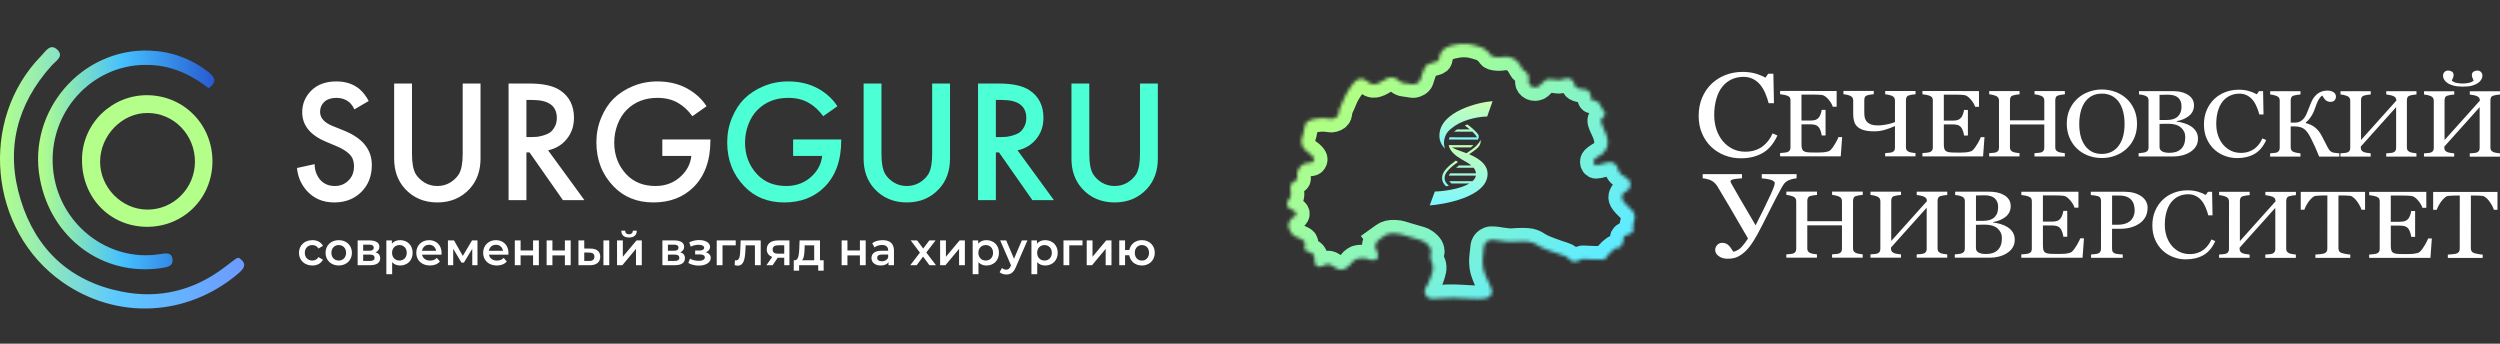 <?xml version="1.0" encoding="UTF-8"?> <svg xmlns="http://www.w3.org/2000/svg" width="742" height="102" viewBox="0 0 742 102" fill="none"><rect x="0" y="0" width="742" height="102" fill="#333333" stroke="none"/> <path d="M70.971 76.569C73.653 78.386 72.268 79.9 70.495 81.37C55.356 94.043 34.595 94.995 18.505 83.706C-3.294 68.438 -6.409 35.609 12.233 16.577C13.531 15.28 14.915 12.685 17.078 14.804C19.024 16.75 16.559 18.091 15.391 19.389C4.924 30.981 1.55 44.432 6.135 59.311C10.676 74.104 20.841 83.533 36.152 86.561C47.268 88.766 57.562 86.258 66.689 79.294C67.857 78.429 68.981 77.521 70.149 76.699C70.322 76.569 70.582 76.612 70.971 76.526V76.569Z" fill="url(#paint0_linear_233_2)"></path> <path d="M63.053 48.109C62.923 59.009 54.272 67.486 43.373 67.313C32.43 67.14 24.168 58.447 24.341 47.157C24.471 36.56 33.338 28.04 43.978 28.256C54.791 28.472 63.182 37.209 63.053 48.109ZM57.862 47.979C57.862 40.021 51.634 33.576 43.848 33.533C36.279 33.446 29.748 40.151 29.705 47.979C29.705 55.635 36.063 62.123 43.632 62.209C51.461 62.296 57.862 55.895 57.862 47.979Z" fill="#B4FF89"></path> <path d="M61.884 26.136C56.218 21.767 50.249 19.216 43.242 19.259C27.066 19.259 14.263 33.489 15.733 50.012C17.161 66.231 31.91 77.996 47.611 75.401C49.298 75.142 50.985 74.839 51.201 77.001C51.417 79.121 49.471 79.294 47.957 79.553C30.569 82.149 15.128 70.773 11.841 53.039C8.121 32.97 24.168 14.242 44.497 15.02C50.898 15.28 56.694 17.399 61.798 21.335C63.528 22.676 64.739 24.19 61.884 26.179V26.136Z" fill="url(#paint1_linear_233_2)"></path> <path d="M109.424 29.98L105.168 32.471C104.822 31.641 104.303 30.914 103.611 30.291C102.572 29.461 101.327 29.046 99.874 29.046C98.316 29.046 97.105 29.444 96.24 30.239C95.41 31.035 94.995 32.021 94.995 33.198C94.995 34.997 96.24 36.399 98.732 37.402L102.209 38.803C107.642 41.018 110.358 44.409 110.358 48.977C110.358 52.264 109.303 54.946 107.192 57.022C105.116 59.063 102.451 60.084 99.199 60.084C95.842 60.084 93.126 58.925 91.05 56.606C89.354 54.703 88.385 52.454 88.143 49.859L93.385 48.717C93.385 50.378 93.87 51.849 94.839 53.129C95.946 54.513 97.451 55.205 99.354 55.205C100.981 55.205 102.33 54.669 103.403 53.596C104.51 52.523 105.064 51.122 105.064 49.392C105.064 47.8 104.597 46.572 103.662 45.707C102.763 44.842 101.569 44.098 100.081 43.475L96.759 42.073C92.053 40.101 89.7 37.177 89.7 33.302C89.7 30.81 90.6 28.665 92.399 26.866C94.233 25.066 96.707 24.167 99.822 24.167C102.624 24.167 104.943 24.945 106.777 26.502C107.849 27.471 108.732 28.63 109.424 29.98ZM116.982 24.79H122.276V45.655C122.276 48.354 122.64 50.343 123.366 51.624C123.955 52.593 124.82 53.44 125.961 54.167C127.103 54.859 128.384 55.205 129.802 55.205C131.221 55.205 132.501 54.859 133.643 54.167C134.785 53.44 135.65 52.593 136.238 51.624C136.965 50.343 137.328 48.354 137.328 45.655V24.79H142.622V47.056C142.622 50.689 141.55 53.682 139.404 56.035C136.913 58.734 133.712 60.084 129.802 60.084C125.892 60.084 122.692 58.734 120.2 56.035C118.055 53.682 116.982 50.689 116.982 47.056V24.79ZM150.942 24.79H157.119C161.202 24.79 164.247 25.464 166.254 26.814C168.988 28.648 170.354 31.364 170.354 34.963C170.354 37.419 169.645 39.513 168.226 41.243C166.842 42.973 164.991 44.098 162.673 44.617L173.469 59.409H167.084L157.171 45.239H156.237V59.409H150.942V24.79ZM156.237 29.669V40.672H157.898C158.347 40.672 158.797 40.655 159.247 40.62C159.697 40.586 160.302 40.464 161.064 40.257C161.86 40.049 162.534 39.772 163.088 39.426C163.676 39.046 164.178 38.475 164.593 37.714C165.043 36.952 165.268 36.053 165.268 35.014C165.268 31.451 162.863 29.669 158.053 29.669H156.237ZM196.575 46.278V41.399H210.848V41.658C210.848 47.679 209.136 52.35 205.71 55.672C202.665 58.613 198.738 60.084 193.928 60.084C189.118 60.084 185.191 58.51 182.146 55.361C178.72 51.831 177.007 47.471 177.007 42.281C177.007 39.686 177.474 37.264 178.409 35.014C179.343 32.731 180.554 30.845 182.042 29.357C183.599 27.8 185.502 26.554 187.751 25.62C190.035 24.651 192.475 24.167 195.07 24.167C198.495 24.167 201.506 24.893 204.101 26.347C206.489 27.696 208.357 29.426 209.707 31.537L205.502 34.495C204.257 32.765 202.838 31.451 201.246 30.551C199.551 29.547 197.509 29.046 195.122 29.046C191.419 29.046 188.374 30.239 185.987 32.627C184.845 33.769 183.945 35.205 183.288 36.935C182.63 38.665 182.302 40.464 182.302 42.333C182.302 46.035 183.495 49.167 185.883 51.727C188.063 54.046 190.952 55.205 194.551 55.205C197.63 55.205 200.208 54.184 202.284 52.143C203.98 50.482 204.949 48.527 205.191 46.278H196.575Z" fill="white"></path> <path d="M235.401 46.278V41.399H249.675V41.658C249.675 47.679 247.962 52.35 244.536 55.672C241.491 58.613 237.564 60.084 232.754 60.084C227.944 60.084 224.017 58.51 220.972 55.361C217.546 51.831 215.834 47.471 215.834 42.281C215.834 39.686 216.301 37.264 217.235 35.014C218.169 32.731 219.38 30.845 220.868 29.357C222.425 27.8 224.328 26.554 226.578 25.62C228.861 24.651 231.301 24.167 233.896 24.167C237.322 24.167 240.332 24.893 242.927 26.347C245.315 27.696 247.183 29.426 248.533 31.537L244.329 34.495C243.083 32.765 241.664 31.451 240.073 30.551C238.377 29.547 236.336 29.046 233.948 29.046C230.245 29.046 227.2 30.239 224.813 32.627C223.671 33.769 222.771 35.205 222.114 36.935C221.456 38.665 221.128 40.464 221.128 42.333C221.128 46.035 222.322 49.167 224.709 51.727C226.889 54.046 229.778 55.205 233.377 55.205C236.457 55.205 239.034 54.184 241.111 52.143C242.806 50.482 243.775 48.527 244.017 46.278H235.401ZM256.321 24.79H261.615V45.655C261.615 48.354 261.978 50.343 262.705 51.624C263.293 52.593 264.158 53.44 265.3 54.167C266.442 54.859 267.722 55.205 269.141 55.205C270.56 55.205 271.84 54.859 272.982 54.167C274.124 53.44 274.989 52.593 275.577 51.624C276.304 50.343 276.667 48.354 276.667 45.655V24.79H281.961V47.056C281.961 50.689 280.888 53.682 278.743 56.035C276.252 58.734 273.051 60.084 269.141 60.084C265.231 60.084 262.03 58.734 259.539 56.035C257.393 53.682 256.321 50.689 256.321 47.056V24.79ZM290.281 24.79H296.458C300.541 24.79 303.586 25.464 305.593 26.814C308.326 28.648 309.693 31.364 309.693 34.963C309.693 37.419 308.984 39.513 307.565 41.243C306.181 42.973 304.33 44.098 302.011 44.617L312.807 59.409H306.423L296.51 45.239H295.575V59.409H290.281V24.79ZM295.575 29.669V40.672H297.236C297.686 40.672 298.136 40.655 298.586 40.62C299.035 40.586 299.641 40.464 300.402 40.257C301.198 40.049 301.873 39.772 302.427 39.426C303.015 39.046 303.516 38.475 303.932 37.714C304.382 36.952 304.606 36.053 304.606 35.014C304.606 31.451 302.202 29.669 297.392 29.669H295.575ZM318.007 24.79H323.301V45.655C323.301 48.354 323.664 50.343 324.391 51.624C324.979 52.593 325.844 53.44 326.986 54.167C328.128 54.859 329.408 55.205 330.827 55.205C332.246 55.205 333.526 54.859 334.668 54.167C335.81 53.44 336.675 52.593 337.263 51.624C337.99 50.343 338.353 48.354 338.353 45.655V24.79H343.647V47.056C343.647 50.689 342.575 53.682 340.429 56.035C337.938 58.734 334.737 60.084 330.827 60.084C326.917 60.084 323.716 58.734 321.225 56.035C319.08 53.682 318.007 50.689 318.007 47.056V24.79Z" fill="#4DFFD4"></path> <path d="M92.71 78.802C90.385 78.802 88.734 77.233 88.734 75.032C88.734 72.83 90.385 71.275 92.71 71.275C94.142 71.275 95.284 71.867 95.848 72.981L94.527 73.752C94.087 73.05 93.426 72.734 92.697 72.734C91.431 72.734 90.468 73.614 90.468 75.032C90.468 76.463 91.431 77.329 92.697 77.329C93.426 77.329 94.087 77.013 94.527 76.311L95.848 77.082C95.284 78.183 94.142 78.802 92.71 78.802ZM100.53 78.802C98.273 78.802 96.622 77.233 96.622 75.032C96.622 72.83 98.273 71.275 100.53 71.275C102.814 71.275 104.451 72.83 104.451 75.032C104.451 77.233 102.814 78.802 100.53 78.802ZM100.53 77.329C101.782 77.329 102.718 76.435 102.718 75.032C102.718 73.628 101.782 72.734 100.53 72.734C99.291 72.734 98.356 73.628 98.356 75.032C98.356 76.435 99.291 77.329 100.53 77.329ZM111.476 74.88C112.384 75.155 112.838 75.747 112.838 76.641C112.838 77.935 111.875 78.706 109.893 78.706H106.15V71.358H109.742C111.531 71.358 112.604 72.046 112.604 73.257C112.604 74.013 112.177 74.578 111.476 74.88ZM107.788 72.61V74.426H109.591C110.471 74.426 110.925 74.11 110.925 73.504C110.925 72.899 110.471 72.61 109.591 72.61H107.788ZM109.756 77.453C110.678 77.453 111.173 77.164 111.173 76.531C111.173 75.885 110.746 75.568 109.811 75.568H107.788V77.453H109.756ZM118.743 71.275C120.89 71.275 122.472 72.761 122.472 75.032C122.472 77.316 120.89 78.802 118.743 78.802C117.807 78.802 116.982 78.485 116.39 77.811V81.375H114.67V71.358H116.307V72.321C116.885 71.619 117.738 71.275 118.743 71.275ZM118.55 77.329C119.789 77.329 120.724 76.435 120.724 75.032C120.724 73.628 119.789 72.734 118.55 72.734C117.312 72.734 116.362 73.628 116.362 75.032C116.362 76.435 117.312 77.329 118.55 77.329ZM131.064 75.073C131.064 75.21 131.05 75.417 131.036 75.582H125.271C125.477 76.655 126.372 77.343 127.651 77.343C128.477 77.343 129.124 77.082 129.647 76.545L130.569 77.605C129.908 78.389 128.876 78.802 127.61 78.802C125.147 78.802 123.551 77.219 123.551 75.032C123.551 72.844 125.161 71.275 127.349 71.275C129.495 71.275 131.064 72.775 131.064 75.073ZM127.349 72.651C126.234 72.651 125.422 73.367 125.257 74.44H129.426C129.289 73.38 128.477 72.651 127.349 72.651ZM141.724 78.706H140.169V73.835L137.692 77.935H136.949L134.514 73.821V78.706H132.945V71.358H134.748L137.362 75.954L140.101 71.358H141.71L141.724 78.706ZM150.911 75.073C150.911 75.21 150.898 75.417 150.884 75.582H145.118C145.325 76.655 146.219 77.343 147.499 77.343C148.324 77.343 148.971 77.082 149.494 76.545L150.416 77.605C149.756 78.389 148.724 78.802 147.458 78.802C144.995 78.802 143.398 77.219 143.398 75.032C143.398 72.844 145.008 71.275 147.196 71.275C149.343 71.275 150.911 72.775 150.911 75.073ZM147.196 72.651C146.082 72.651 145.27 73.367 145.105 74.44H149.274C149.136 73.38 148.324 72.651 147.196 72.651ZM152.793 78.706V71.358H154.513V74.344H158.214V71.358H159.934V78.706H158.214V75.802H154.513V78.706H152.793ZM162.239 78.706V71.358H163.959V74.344H167.661V71.358H169.381V78.706H167.661V75.802H163.959V78.706H162.239ZM175.264 73.779C177.149 73.779 178.153 74.674 178.153 76.201C178.153 77.811 177.025 78.733 175.016 78.719L171.686 78.706V71.358H173.406V73.766L175.264 73.779ZM179.103 78.706V71.358H180.823V78.706H179.103ZM174.865 77.453C175.869 77.467 176.42 77.027 176.42 76.174C176.42 75.334 175.883 74.977 174.865 74.963L173.406 74.949V77.44L174.865 77.453ZM186.699 70.491C185.227 70.491 184.415 69.803 184.401 68.468H185.543C185.557 69.129 185.97 69.541 186.685 69.541C187.387 69.541 187.827 69.129 187.841 68.468H189.011C188.983 69.803 188.171 70.491 186.699 70.491ZM183.135 78.706V71.358H184.855V76.201L188.914 71.358H190.483V78.706H188.763V73.862L184.717 78.706H183.135ZM201.925 74.88C202.833 75.155 203.287 75.747 203.287 76.641C203.287 77.935 202.324 78.706 200.342 78.706H196.6V71.358H200.191C201.98 71.358 203.053 72.046 203.053 73.257C203.053 74.013 202.627 74.578 201.925 74.88ZM198.237 72.61V74.426H200.04C200.92 74.426 201.374 74.11 201.374 73.504C201.374 72.899 200.92 72.61 200.04 72.61H198.237ZM200.205 77.453C201.127 77.453 201.622 77.164 201.622 76.531C201.622 75.885 201.195 75.568 200.26 75.568H198.237V77.453H200.205ZM209.509 74.88C210.417 75.142 210.953 75.733 210.953 76.545C210.953 77.907 209.481 78.829 207.431 78.829C206.302 78.829 205.174 78.554 204.293 78.059L204.789 76.779C205.504 77.178 206.44 77.412 207.348 77.412C208.49 77.412 209.192 77.041 209.192 76.408C209.192 75.83 208.669 75.513 207.747 75.513H206.316V74.357H207.61C208.477 74.357 208.986 74.055 208.986 73.518C208.986 72.981 208.366 72.651 207.334 72.651C206.591 72.651 205.821 72.83 205.009 73.188L204.569 71.922C205.573 71.454 206.523 71.248 207.486 71.248C209.371 71.248 210.747 72.059 210.747 73.27C210.747 73.986 210.265 74.578 209.509 74.88ZM218.366 71.358V72.816H214.445V78.706H212.725V71.358H218.366ZM219.837 71.358H225.781V78.706H224.061V72.816H221.309L221.24 74.275C221.116 76.889 220.731 78.843 218.997 78.843C218.722 78.843 218.406 78.788 218.048 78.692L218.13 77.247C218.254 77.275 218.364 77.288 218.461 77.288C219.589 77.288 219.63 75.72 219.713 74.192L219.837 71.358ZM230.932 71.358H234.303V78.706H232.762V76.49H230.822L229.322 78.706H227.478L229.212 76.256C228.166 75.898 227.575 75.128 227.575 74C227.575 72.28 228.882 71.358 230.932 71.358ZM230.987 72.802C229.928 72.802 229.322 73.174 229.322 74.055C229.322 74.908 229.873 75.293 230.932 75.293H232.762V72.802H230.987ZM243.373 77.247H244.46V80.343H242.85V78.706H237.181V80.343H235.585V77.247H235.929C236.961 77.206 237.14 75.596 237.222 73.876L237.319 71.358H243.373V77.247ZM238.791 74C238.736 75.376 238.626 76.683 238.034 77.247H241.653V72.816H238.832L238.791 74ZM249.799 78.706V71.358H251.519V74.344H255.221V71.358H256.941V78.706H255.221V75.802H251.519V78.706H249.799ZM261.984 71.275C264.103 71.275 265.328 72.28 265.328 74.399V78.706H263.704V77.811C263.292 78.444 262.493 78.802 261.393 78.802C259.714 78.802 258.654 77.88 258.654 76.6C258.654 75.376 259.48 74.412 261.709 74.412H263.608V74.302C263.608 73.298 263.003 72.706 261.778 72.706C260.952 72.706 260.099 72.981 259.549 73.435L258.875 72.183C259.659 71.578 260.801 71.275 261.984 71.275ZM261.75 77.55C262.59 77.55 263.319 77.164 263.608 76.408V75.555H261.833C260.663 75.555 260.347 75.995 260.347 76.531C260.347 77.151 260.87 77.55 261.75 77.55ZM277.795 78.706H275.855L273.97 76.16L272.071 78.706H270.172L273.034 74.977L270.296 71.358H272.209L274.011 73.766L275.814 71.358H277.672L274.92 74.949L277.795 78.706ZM279.026 78.706V71.358H280.746V76.201L284.806 71.358H286.374V78.706H284.654V73.862L280.609 78.706H279.026ZM292.761 71.275C294.908 71.275 296.49 72.761 296.49 75.032C296.49 77.316 294.908 78.802 292.761 78.802C291.825 78.802 291 78.485 290.408 77.811V81.375H288.688V71.358H290.325V72.321C290.903 71.619 291.757 71.275 292.761 71.275ZM292.568 77.329C293.807 77.329 294.743 76.435 294.743 75.032C294.743 73.628 293.807 72.734 292.568 72.734C291.33 72.734 290.381 73.628 290.381 75.032C290.381 76.435 291.33 77.329 292.568 77.329ZM303.284 71.358H304.935L301.495 79.297C300.821 80.962 299.885 81.471 298.661 81.471C297.932 81.471 297.161 81.224 296.693 80.797L297.381 79.531C297.711 79.848 298.179 80.04 298.647 80.04C299.253 80.04 299.61 79.751 299.941 79.022L300.064 78.733L296.858 71.358H298.647L300.959 76.793L303.284 71.358ZM310.203 71.275C312.35 71.275 313.932 72.761 313.932 75.032C313.932 77.316 312.35 78.802 310.203 78.802C309.267 78.802 308.442 78.485 307.85 77.811V81.375H306.13V71.358H307.768V72.321C308.346 71.619 309.199 71.275 310.203 71.275ZM310.011 77.329C311.249 77.329 312.185 76.435 312.185 75.032C312.185 73.628 311.249 72.734 310.011 72.734C308.772 72.734 307.823 73.628 307.823 75.032C307.823 76.435 308.772 77.329 310.011 77.329ZM321.286 71.358V72.816H317.364V78.706H315.644V71.358H321.286ZM322.538 78.706V71.358H324.258V76.201L328.317 71.358H329.885V78.706H328.165V73.862L324.12 78.706H322.538ZM338.914 71.275C341.13 71.275 342.74 72.816 342.74 75.032C342.74 77.233 341.13 78.802 338.914 78.802C336.96 78.802 335.474 77.577 335.158 75.761H333.919V78.706H332.199V71.358H333.919V74.206H335.185C335.529 72.445 337.002 71.275 338.914 71.275ZM338.914 77.343C340.111 77.343 341.033 76.449 341.033 75.032C341.033 73.614 340.111 72.734 338.914 72.734C337.717 72.734 336.809 73.614 336.809 75.032C336.809 76.449 337.717 77.343 338.914 77.343Z" fill="white"></path> <mask id="path-6-inside-1_233_2" fill="white"> <path d="M409.649 70.895C409.012 71.351 408.787 71.538 408.588 71.85C408.256 72.377 408.219 72.909 408.203 73.106C408.187 73.331 408.176 73.518 408.251 73.758C408.358 74.089 408.508 74.127 408.685 74.539C408.781 74.76 408.814 74.933 408.878 75.23C408.953 75.604 408.99 75.786 408.974 76.011C408.958 76.232 408.921 76.692 408.54 76.966C408.331 77.119 408.106 77.143 407.817 77.181C407.452 77.229 407.115 77.205 406.756 77.138C405.829 76.966 405.791 76.697 405.073 76.616C405.025 76.611 404.671 76.625 403.969 76.659C403.284 76.688 403.075 76.707 402.812 76.788C402.742 76.807 402.442 76.903 402.04 77.177C401.381 77.627 401.344 77.939 400.551 78.735C400.245 79.042 400.036 79.248 399.683 79.473C399.377 79.67 398.997 79.91 398.429 79.991C397.737 80.092 397.186 79.895 396.987 79.819C396.682 79.704 396.414 79.526 395.878 79.166C395.326 78.797 395.305 78.721 395.01 78.601C394.844 78.534 394.399 78.356 393.858 78.428C393.783 78.438 393.665 78.457 392.893 78.773C392.127 79.09 392.068 79.142 391.832 79.162C391.714 79.171 391.227 79.219 390.82 78.946C390.541 78.754 390.439 78.505 390.337 78.251C390.134 77.728 390.246 77.531 390.144 76.736C390.064 76.126 390.021 75.81 389.759 75.479C389.485 75.129 389.116 74.952 389.035 74.913C388.521 74.674 388.317 74.841 387.883 74.611C387.824 74.578 387.331 74.309 387.208 73.83C387.133 73.547 387.245 73.408 387.304 73.048C387.326 72.924 387.438 72.166 387.111 71.619C386.924 71.303 386.388 71.058 385.332 70.579C384.341 70.128 384.352 70.21 384.084 70.013C383.468 69.577 383.173 69.021 382.83 68.368C382.567 67.87 382.439 67.621 382.396 67.242C382.326 66.604 382.551 66.105 382.685 65.813C382.878 65.391 383.087 64.926 383.602 64.6C383.934 64.389 384.164 64.374 384.422 64.082C384.507 63.981 384.732 63.718 384.711 63.387C384.679 62.965 384.255 62.682 383.939 62.476C383.307 62.058 383.066 62.221 382.637 61.867C382.117 61.44 382.032 60.845 382.01 60.697C381.946 60.164 382.198 59.738 382.444 59.311C382.734 58.798 382.884 58.807 383.023 58.4C383.135 58.059 383.13 57.767 383.119 57.316C383.103 56.851 383.055 56.794 383.023 56.362C382.969 55.605 382.937 55.183 383.168 54.761C383.414 54.3 383.88 54.003 384.18 53.806C384.63 53.514 384.85 53.504 385 53.241C385.145 52.991 385.032 52.852 385 52.243C384.984 51.908 384.963 51.376 385.145 50.815C385.274 50.412 385.466 50.134 385.627 49.904C385.9 49.51 386.227 49.04 386.833 48.734C387.326 48.48 387.862 48.412 388.419 48.345C389.041 48.269 389.33 48.312 389.625 48.086C389.968 47.818 390.005 47.41 390.01 47.348C390.032 47.06 389.919 46.753 389.432 46.221C388.735 45.459 388.387 45.444 387.653 44.749C387.278 44.394 386.876 44.016 386.592 43.407C386.206 42.577 386.27 41.819 386.302 41.498C386.361 40.889 386.506 40.894 386.785 39.762C386.945 39.11 386.903 39.101 387.122 38.118C387.417 36.799 387.562 36.531 387.797 36.3C388.071 36.022 388.365 35.903 388.853 35.692C389.169 35.557 389.71 35.361 390.728 35.217C391.216 35.15 392.031 35.035 393.134 35.087C394.619 35.159 394.908 35.447 395.733 35.217C395.974 35.15 396.623 34.963 397.03 34.435C397.389 33.97 397.261 33.639 397.416 32.834C397.507 32.35 397.577 32.369 398.429 30.408C399.077 28.921 398.975 29.046 399.249 28.499C399.667 27.655 400.031 27.094 400.545 26.289C401.242 25.205 401.655 24.707 402.131 24.251C402.448 23.949 402.785 23.68 403.289 23.513C403.503 23.441 403.937 23.297 404.441 23.383C404.982 23.474 405.068 23.738 406.027 24.337C406.659 24.731 406.986 24.927 407.469 24.989C407.908 25.042 408.246 24.961 408.626 24.86C408.931 24.779 409.382 24.635 410.743 23.82C411.67 23.268 411.734 23.177 412.088 23.081C412.897 22.87 413.62 23.067 413.818 23.124C415.051 23.474 415.04 24.218 416.321 24.596C416.578 24.673 416.407 24.591 417.81 24.812C419.08 25.014 419.241 25.081 419.638 25.028C419.75 25.014 420.618 24.884 421.224 24.246C421.513 23.944 421.524 23.757 421.947 22.429C422.408 20.981 422.563 20.669 422.671 20.478C423.03 19.826 423.255 19.408 423.78 19.092C424.091 18.905 424.209 18.929 425.655 18.488C426.325 18.282 426.657 18.181 426.759 18.099C427.392 17.605 427.043 16.929 427.483 15.932C427.868 15.055 428.592 14.551 428.972 14.287C429.819 13.698 430.617 13.539 431.861 13.29C432.584 13.146 433.79 12.916 435.376 13.031C436.624 13.122 437.508 13.386 438.505 13.683C439.437 13.961 439.984 14.129 440.622 14.551C441.415 15.079 441.972 15.75 442.015 15.807C442.363 16.239 442.315 16.301 442.545 16.503C442.663 16.603 443.162 17.001 444.71 17.02C446.093 17.04 446.254 16.733 447.357 16.848C447.668 16.881 448.295 16.953 448.992 17.279C449.897 17.706 450.417 18.32 450.626 18.579C450.953 18.977 451.216 19.432 451.349 19.662C451.66 20.2 451.65 20.3 451.88 20.573C452.223 20.976 452.389 20.924 452.893 21.398C453.23 21.715 453.514 21.983 453.664 22.395C453.707 22.52 453.734 22.635 453.713 23.652C453.697 24.572 453.675 24.572 453.713 24.692C453.884 25.239 454.447 25.762 455.154 25.905C455.786 26.035 456.311 25.814 456.504 25.733C457.174 25.445 457.158 25.09 458.091 24.304C458.659 23.829 458.943 23.589 459.387 23.479C459.602 23.426 459.778 23.422 461.215 23.609C462.458 23.772 462.442 23.791 462.656 23.781C463.417 23.743 463.513 23.498 464.531 23.35C465.148 23.259 465.507 23.206 465.925 23.35C466.573 23.57 466.905 24.102 467.034 24.304C467.468 24.994 467.168 25.282 467.564 25.733C467.918 26.136 468.454 26.255 469.247 26.423C470.345 26.663 470.571 26.438 471.074 26.725C471.792 27.133 472.028 27.953 472.087 28.154C472.307 28.926 472.023 29.319 472.376 29.626C472.66 29.871 472.907 29.674 473.528 29.885C474.391 30.182 474.836 30.873 474.922 31.012C475.232 31.496 475.029 31.558 475.356 32.096C475.774 32.791 476.186 32.81 476.32 33.352C476.433 33.802 476.245 34.196 476.176 34.349C475.94 34.848 475.559 35.001 475.356 35.217C474.354 36.286 477.274 39.321 477.183 42.323C477.161 43.071 476.958 43.632 476.894 43.795C476.765 44.13 476.433 44.97 475.597 45.66C475.093 46.072 474.97 45.967 474.011 46.657C473.218 47.223 473.068 47.463 472.998 47.698C472.88 48.115 472.987 48.676 473.384 48.911C473.593 49.036 473.839 49.04 474.493 48.911C475.983 48.618 476.363 48.259 477.429 48.173C477.863 48.139 478.217 48.11 478.635 48.259C479.498 48.566 479.905 49.357 480.028 49.601C480.328 50.186 480.152 50.301 480.462 50.858C480.746 51.366 481.127 51.673 481.566 52.028C482.536 52.8 482.863 52.661 483.345 53.241C483.501 53.428 483.908 53.965 483.924 54.713C483.924 54.885 483.924 55.6 483.393 56.228C482.783 56.957 482.129 56.798 481.663 57.527C481.363 57.988 481.368 58.453 481.373 58.611C481.384 59.11 481.598 59.584 482.579 60.649C484.015 62.207 484.588 62.298 484.985 63.291C485.108 63.593 485.306 64.096 485.226 64.72C485.183 65.05 485.108 65.055 484.888 65.933C484.712 66.638 484.701 66.877 484.696 67.016C484.69 67.357 484.738 67.381 484.744 67.841C484.744 68.349 484.744 68.608 484.599 68.838C484.449 69.078 484.229 69.188 483.876 69.356C483.259 69.658 483.024 69.567 482.483 69.874C482.215 70.028 482.027 70.133 481.904 70.349C481.716 70.68 481.92 70.852 481.856 71.389C481.845 71.499 481.7 71.84 481.422 72.516C481.154 73.163 481.116 73.25 480.987 73.341C480.687 73.561 480.425 73.441 479.926 73.556C479.476 73.662 479.192 73.887 478.63 74.338C478.373 74.544 477.88 74.961 477.328 75.637C476.631 76.496 476.701 76.726 476.267 76.937C475.897 77.119 475.608 77.071 474.536 77.023C473.48 76.975 474.552 77.061 472.467 76.98C469.772 76.874 469.761 76.807 469.435 76.937C468.802 77.196 468.422 77.642 467.559 77.675C467.259 77.685 467.034 77.642 466.98 77.632C466.107 77.455 465.576 76.798 465.394 76.592C464.735 75.853 464.242 76.083 459.907 74.424C458.792 73.998 458.224 73.782 457.598 73.47C456.07 72.717 455.958 72.401 454.999 72.041C454.002 71.662 453.134 71.658 451.387 71.648C449.356 71.638 449.045 71.917 447.395 71.734C446.318 71.619 445.423 71.475 445.423 71.475C444.641 71.351 444.223 71.26 443.499 71.217C442.754 71.174 442.374 71.154 441.961 71.303C441.206 71.571 440.825 72.156 440.713 72.343C440.429 72.789 440.423 73.115 440.327 74.161C440.139 76.184 440.059 75.983 440.038 76.932C440.022 77.599 440.005 78.241 440.134 79.099C440.295 80.197 440.595 81.008 440.809 81.569C441.308 82.892 442.01 84.211 442.01 84.211C442.186 84.541 442.54 85.184 442.733 86.076C442.824 86.507 442.846 86.824 442.733 87.159C442.733 87.159 442.562 87.682 442.01 88.114C440.9 88.981 437.342 88.713 435.992 88.632C432.536 88.43 430.108 88.286 427.183 88.588C425.939 88.718 424.482 88.938 423.576 88.157C423.062 87.716 422.772 86.992 422.805 86.335C422.837 85.778 423.089 85.52 423.528 84.776C423.528 84.776 424.396 83.309 424.921 81.439C425.211 80.413 425.361 79.9 425.307 79.186C425.211 77.843 424.578 77.575 424.535 76.194C424.503 75.12 424.884 75.033 424.728 74.242C424.487 73.005 423.362 72.219 422.853 71.859C421.99 71.255 421.561 71.25 418.62 70.387C415.924 69.591 415.533 69.371 414.338 69.303C413.443 69.251 412.409 69.203 411.353 69.692C411.091 69.812 410.603 70.162 409.623 70.862L409.649 70.895Z"></path> </mask> <path d="M409.649 70.895C409.012 71.351 408.787 71.538 408.588 71.85C408.256 72.377 408.219 72.909 408.203 73.106C408.187 73.331 408.176 73.518 408.251 73.758C408.358 74.089 408.508 74.127 408.685 74.539C408.781 74.76 408.814 74.933 408.878 75.23C408.953 75.604 408.99 75.786 408.974 76.011C408.958 76.232 408.921 76.692 408.54 76.966C408.331 77.119 408.106 77.143 407.817 77.181C407.452 77.229 407.115 77.205 406.756 77.138C405.829 76.966 405.791 76.697 405.073 76.616C405.025 76.611 404.671 76.625 403.969 76.659C403.284 76.688 403.075 76.707 402.812 76.788C402.742 76.807 402.442 76.903 402.04 77.177C401.381 77.627 401.344 77.939 400.551 78.735C400.245 79.042 400.036 79.248 399.683 79.473C399.377 79.67 398.997 79.91 398.429 79.991C397.737 80.092 397.186 79.895 396.987 79.819C396.682 79.704 396.414 79.526 395.878 79.166C395.326 78.797 395.305 78.721 395.01 78.601C394.844 78.534 394.399 78.356 393.858 78.428C393.783 78.438 393.665 78.457 392.893 78.773C392.127 79.09 392.068 79.142 391.832 79.162C391.714 79.171 391.227 79.219 390.82 78.946C390.541 78.754 390.439 78.505 390.337 78.251C390.134 77.728 390.246 77.531 390.144 76.736C390.064 76.126 390.021 75.81 389.759 75.479C389.485 75.129 389.116 74.952 389.035 74.913C388.521 74.674 388.317 74.841 387.883 74.611C387.824 74.578 387.331 74.309 387.208 73.83C387.133 73.547 387.245 73.408 387.304 73.048C387.326 72.924 387.438 72.166 387.111 71.619C386.924 71.303 386.388 71.058 385.332 70.579C384.341 70.128 384.352 70.21 384.084 70.013C383.468 69.577 383.173 69.021 382.83 68.368C382.567 67.87 382.439 67.621 382.396 67.242C382.326 66.604 382.551 66.105 382.685 65.813C382.878 65.391 383.087 64.926 383.602 64.6C383.934 64.389 384.164 64.374 384.422 64.082C384.507 63.981 384.732 63.718 384.711 63.387C384.679 62.965 384.255 62.682 383.939 62.476C383.307 62.058 383.066 62.221 382.637 61.867C382.117 61.44 382.032 60.845 382.01 60.697C381.946 60.164 382.198 59.738 382.444 59.311C382.734 58.798 382.884 58.807 383.023 58.4C383.135 58.059 383.13 57.767 383.119 57.316C383.103 56.851 383.055 56.794 383.023 56.362C382.969 55.605 382.937 55.183 383.168 54.761C383.414 54.3 383.88 54.003 384.18 53.806C384.63 53.514 384.85 53.504 385 53.241C385.145 52.991 385.032 52.852 385 52.243C384.984 51.908 384.963 51.376 385.145 50.815C385.274 50.412 385.466 50.134 385.627 49.904C385.9 49.51 386.227 49.04 386.833 48.734C387.326 48.48 387.862 48.412 388.419 48.345C389.041 48.269 389.33 48.312 389.625 48.086C389.968 47.818 390.005 47.41 390.01 47.348C390.032 47.06 389.919 46.753 389.432 46.221C388.735 45.459 388.387 45.444 387.653 44.749C387.278 44.394 386.876 44.016 386.592 43.407C386.206 42.577 386.27 41.819 386.302 41.498C386.361 40.889 386.506 40.894 386.785 39.762C386.945 39.11 386.903 39.101 387.122 38.118C387.417 36.799 387.562 36.531 387.797 36.3C388.071 36.022 388.365 35.903 388.853 35.692C389.169 35.557 389.71 35.361 390.728 35.217C391.216 35.15 392.031 35.035 393.134 35.087C394.619 35.159 394.908 35.447 395.733 35.217C395.974 35.15 396.623 34.963 397.03 34.435C397.389 33.97 397.261 33.639 397.416 32.834C397.507 32.35 397.577 32.369 398.429 30.408C399.077 28.921 398.975 29.046 399.249 28.499C399.667 27.655 400.031 27.094 400.545 26.289C401.242 25.205 401.655 24.707 402.131 24.251C402.448 23.949 402.785 23.68 403.289 23.513C403.503 23.441 403.937 23.297 404.441 23.383C404.982 23.474 405.068 23.738 406.027 24.337C406.659 24.731 406.986 24.927 407.469 24.989C407.908 25.042 408.246 24.961 408.626 24.86C408.931 24.779 409.382 24.635 410.743 23.82C411.67 23.268 411.734 23.177 412.088 23.081C412.897 22.87 413.62 23.067 413.818 23.124C415.051 23.474 415.04 24.218 416.321 24.596C416.578 24.673 416.407 24.591 417.81 24.812C419.08 25.014 419.241 25.081 419.638 25.028C419.75 25.014 420.618 24.884 421.224 24.246C421.513 23.944 421.524 23.757 421.947 22.429C422.408 20.981 422.563 20.669 422.671 20.478C423.03 19.826 423.255 19.408 423.78 19.092C424.091 18.905 424.209 18.929 425.655 18.488C426.325 18.282 426.657 18.181 426.759 18.099C427.392 17.605 427.043 16.929 427.483 15.932C427.868 15.055 428.592 14.551 428.972 14.287C429.819 13.698 430.617 13.539 431.861 13.29C432.584 13.146 433.79 12.916 435.376 13.031C436.624 13.122 437.508 13.386 438.505 13.683C439.437 13.961 439.984 14.129 440.622 14.551C441.415 15.079 441.972 15.75 442.015 15.807C442.363 16.239 442.315 16.301 442.545 16.503C442.663 16.603 443.162 17.001 444.71 17.02C446.093 17.04 446.254 16.733 447.357 16.848C447.668 16.881 448.295 16.953 448.992 17.279C449.897 17.706 450.417 18.32 450.626 18.579C450.953 18.977 451.216 19.432 451.349 19.662C451.66 20.2 451.65 20.3 451.88 20.573C452.223 20.976 452.389 20.924 452.893 21.398C453.23 21.715 453.514 21.983 453.664 22.395C453.707 22.52 453.734 22.635 453.713 23.652C453.697 24.572 453.675 24.572 453.713 24.692C453.884 25.239 454.447 25.762 455.154 25.905C455.786 26.035 456.311 25.814 456.504 25.733C457.174 25.445 457.158 25.09 458.091 24.304C458.659 23.829 458.943 23.589 459.387 23.479C459.602 23.426 459.778 23.422 461.215 23.609C462.458 23.772 462.442 23.791 462.656 23.781C463.417 23.743 463.513 23.498 464.531 23.35C465.148 23.259 465.507 23.206 465.925 23.35C466.573 23.57 466.905 24.102 467.034 24.304C467.468 24.994 467.168 25.282 467.564 25.733C467.918 26.136 468.454 26.255 469.247 26.423C470.345 26.663 470.571 26.438 471.074 26.725C471.792 27.133 472.028 27.953 472.087 28.154C472.307 28.926 472.023 29.319 472.376 29.626C472.66 29.871 472.907 29.674 473.528 29.885C474.391 30.182 474.836 30.873 474.922 31.012C475.232 31.496 475.029 31.558 475.356 32.096C475.774 32.791 476.186 32.81 476.32 33.352C476.433 33.802 476.245 34.196 476.176 34.349C475.94 34.848 475.559 35.001 475.356 35.217C474.354 36.286 477.274 39.321 477.183 42.323C477.161 43.071 476.958 43.632 476.894 43.795C476.765 44.13 476.433 44.97 475.597 45.66C475.093 46.072 474.97 45.967 474.011 46.657C473.218 47.223 473.068 47.463 472.998 47.698C472.88 48.115 472.987 48.676 473.384 48.911C473.593 49.036 473.839 49.04 474.493 48.911C475.983 48.618 476.363 48.259 477.429 48.173C477.863 48.139 478.217 48.11 478.635 48.259C479.498 48.566 479.905 49.357 480.028 49.601C480.328 50.186 480.152 50.301 480.462 50.858C480.746 51.366 481.127 51.673 481.566 52.028C482.536 52.8 482.863 52.661 483.345 53.241C483.501 53.428 483.908 53.965 483.924 54.713C483.924 54.885 483.924 55.6 483.393 56.228C482.783 56.957 482.129 56.798 481.663 57.527C481.363 57.988 481.368 58.453 481.373 58.611C481.384 59.11 481.598 59.584 482.579 60.649C484.015 62.207 484.588 62.298 484.985 63.291C485.108 63.593 485.306 64.096 485.226 64.72C485.183 65.05 485.108 65.055 484.888 65.933C484.712 66.638 484.701 66.877 484.696 67.016C484.69 67.357 484.738 67.381 484.744 67.841C484.744 68.349 484.744 68.608 484.599 68.838C484.449 69.078 484.229 69.188 483.876 69.356C483.259 69.658 483.024 69.567 482.483 69.874C482.215 70.028 482.027 70.133 481.904 70.349C481.716 70.68 481.92 70.852 481.856 71.389C481.845 71.499 481.7 71.84 481.422 72.516C481.154 73.163 481.116 73.25 480.987 73.341C480.687 73.561 480.425 73.441 479.926 73.556C479.476 73.662 479.192 73.887 478.63 74.338C478.373 74.544 477.88 74.961 477.328 75.637C476.631 76.496 476.701 76.726 476.267 76.937C475.897 77.119 475.608 77.071 474.536 77.023C473.48 76.975 474.552 77.061 472.467 76.98C469.772 76.874 469.761 76.807 469.435 76.937C468.802 77.196 468.422 77.642 467.559 77.675C467.259 77.685 467.034 77.642 466.98 77.632C466.107 77.455 465.576 76.798 465.394 76.592C464.735 75.853 464.242 76.083 459.907 74.424C458.792 73.998 458.224 73.782 457.598 73.47C456.07 72.717 455.958 72.401 454.999 72.041C454.002 71.662 453.134 71.658 451.387 71.648C449.356 71.638 449.045 71.917 447.395 71.734C446.318 71.619 445.423 71.475 445.423 71.475C444.641 71.351 444.223 71.26 443.499 71.217C442.754 71.174 442.374 71.154 441.961 71.303C441.206 71.571 440.825 72.156 440.713 72.343C440.429 72.789 440.423 73.115 440.327 74.161C440.139 76.184 440.059 75.983 440.038 76.932C440.022 77.599 440.005 78.241 440.134 79.099C440.295 80.197 440.595 81.008 440.809 81.569C441.308 82.892 442.01 84.211 442.01 84.211C442.186 84.541 442.54 85.184 442.733 86.076C442.824 86.507 442.846 86.824 442.733 87.159C442.733 87.159 442.562 87.682 442.01 88.114C440.9 88.981 437.342 88.713 435.992 88.632C432.536 88.43 430.108 88.286 427.183 88.588C425.939 88.718 424.482 88.938 423.576 88.157C423.062 87.716 422.772 86.992 422.805 86.335C422.837 85.778 423.089 85.52 423.528 84.776C423.528 84.776 424.396 83.309 424.921 81.439C425.211 80.413 425.361 79.9 425.307 79.186C425.211 77.843 424.578 77.575 424.535 76.194C424.503 75.12 424.884 75.033 424.728 74.242C424.487 73.005 423.362 72.219 422.853 71.859C421.99 71.255 421.561 71.25 418.62 70.387C415.924 69.591 415.533 69.371 414.338 69.303C413.443 69.251 412.409 69.203 411.353 69.692C411.091 69.812 410.603 70.162 409.623 70.862L409.649 70.895Z" stroke="url(#paint2_linear_233_2)" stroke-width="8" mask="url(#path-6-inside-1_233_2)"></path> <path d="M432.725 48.074C432.504 47.942 432.292 47.807 432.087 47.671C430.073 49.133 428.382 50.635 428.08 52.176C427.83 53.44 428.276 54.396 429.156 55.29C429.447 55.246 429.737 55.198 430.032 55.143C429.017 54.246 428.595 53.429 428.82 52.29C429.091 50.917 430.752 49.488 432.725 48.071V48.074Z" fill="url(#paint3_linear_233_2)"></path> <path d="M429.148 40.001C429.496 39.258 430.168 38.555 431.027 37.921C433.504 35.859 437.961 34.643 441.396 34.577L443 30.043C439.124 30.251 427.216 33.006 427.216 40.265C427.216 41.888 427.875 43.115 428.903 44.133C428.391 42.84 428.473 41.459 429.152 39.998L429.148 40.001Z" fill="url(#paint4_linear_233_2)"></path> <path d="M436.05 45.785C436.804 45.261 437.536 44.737 438.183 44.217C439.051 43.517 439.485 42.73 439.472 41.877C439.472 41.752 439.46 41.627 439.44 41.503C438.744 43.199 436.57 44.569 436.464 44.635C436.075 44.913 435.674 45.195 435.269 45.473C434.958 45.356 434.638 45.239 434.303 45.129C433.009 44.693 431.855 44.268 430.967 43.755H436.517C436.767 43.572 437.049 43.342 437.336 43.082H429.972C429.976 43.202 430.172 43.755 430.172 43.755C430.68 45.041 431.92 46.235 433.918 47.36C435.003 47.942 435.965 48.499 436.689 49.114H433.017C432.71 49.337 432.416 49.565 432.137 49.788H437.36C437.766 50.282 438.015 50.825 438.073 51.447H430.41C430.234 51.678 430.091 51.905 430.001 52.121H438.048C437.937 52.748 437.577 53.297 437.041 53.78H430.164C430.316 53.993 430.52 54.213 430.799 54.454H436.12C433.316 56.154 428.24 56.806 425.862 56.846L424.331 60.963C427.655 60.769 441.523 58.714 441.523 51.572C441.523 49.25 439.681 47.308 436.05 45.781V45.785Z" fill="url(#paint5_linear_233_2)"></path> <path d="M430.021 41.419L438.654 41.43C438.687 41.36 438.715 41.291 438.74 41.221C438.752 41.188 438.769 41.159 438.781 41.126C438.818 41.023 438.846 40.921 438.867 40.818C438.867 40.811 438.867 40.804 438.867 40.796C438.912 40.544 438.9 40.306 438.83 40.082C438.028 38.862 436.616 37.767 435.539 36.947C435.281 37.042 435.019 37.137 434.765 37.243C434.831 37.295 434.9 37.346 434.97 37.401C435.363 37.701 435.809 38.042 436.251 38.412H432.461C432.117 38.628 431.798 38.855 431.515 39.086H437.013C437.569 39.613 438.065 40.181 438.372 40.76L430.23 40.749C430.14 40.976 430.058 41.199 430.005 41.423L430.021 41.419Z" fill="url(#paint6_linear_233_2)"></path> <path d="M516.596 46.978C514.962 46.978 513.397 46.686 511.902 46.111C510.407 45.535 509.073 44.701 507.921 43.617C506.774 42.533 505.863 41.215 505.183 39.652C504.502 38.089 504.159 36.329 504.165 34.368C504.165 32.407 504.502 30.628 505.172 29.036C505.842 27.439 506.763 26.068 507.948 24.913C509.121 23.776 510.504 22.894 512.095 22.27C513.692 21.652 515.396 21.34 517.213 21.34C518.558 21.34 519.785 21.494 520.878 21.791C521.971 22.093 523.016 22.51 524.002 23.052L524.795 21.877H526.338L526.51 30.623H524.929C524.725 29.77 524.414 28.844 524.002 27.847C523.595 26.85 523.107 26.006 522.56 25.315C521.944 24.534 521.21 23.915 520.358 23.474C519.511 23.033 518.536 22.808 517.448 22.808C516.2 22.808 515.037 23.052 513.965 23.546C512.894 24.04 511.961 24.773 511.179 25.742C510.429 26.677 509.845 27.861 509.421 29.305C508.998 30.743 508.778 32.354 508.778 34.128C508.778 35.696 509.003 37.135 509.443 38.444C509.882 39.752 510.52 40.903 511.34 41.896C512.165 42.874 513.135 43.641 514.265 44.197C515.391 44.749 516.645 45.027 518.032 45.027C519.077 45.027 520.037 44.878 520.91 44.59C521.783 44.298 522.544 43.91 523.187 43.425C523.83 42.917 524.398 42.342 524.886 41.699C525.374 41.052 525.776 40.352 526.086 39.59L527.533 40.213C526.429 42.644 524.961 44.38 523.134 45.42C521.307 46.465 519.131 46.988 516.607 46.983L516.596 46.978Z" fill="white"></path> <path d="M546.75 40.688L546.332 46.403L528.328 46.394V45.425C528.638 45.406 529.04 45.367 529.549 45.31C530.058 45.248 530.391 45.19 530.541 45.123C530.868 44.989 531.093 44.811 531.221 44.591C531.35 44.37 531.414 44.097 531.414 43.756V29.808C531.425 29.511 531.366 29.242 531.253 29.008C531.146 28.777 530.91 28.585 530.551 28.442C530.278 28.327 529.908 28.216 529.442 28.13C528.976 28.034 528.606 27.981 528.333 27.962V26.994L545.116 27.003V31.678H543.964C543.766 30.988 543.321 30.249 542.646 29.468C541.965 28.691 541.322 28.259 540.711 28.188C540.395 28.154 540.02 28.125 539.581 28.106C539.141 28.082 538.643 28.073 538.086 28.073H534.677V35.783H537.121C537.903 35.783 538.477 35.715 538.836 35.586C539.2 35.452 539.516 35.231 539.795 34.919C540.015 34.656 540.207 34.306 540.363 33.86C540.524 33.419 540.625 33.002 540.679 32.608H541.826V40.208H540.679C540.642 39.772 540.529 39.312 540.352 38.818C540.175 38.329 539.988 37.979 539.8 37.758C539.479 37.398 539.12 37.168 538.723 37.063C538.321 36.953 537.785 36.895 537.126 36.895H534.683V42.711C534.683 43.296 534.726 43.756 534.817 44.092C534.913 44.428 535.09 44.687 535.358 44.854C535.621 45.027 535.98 45.142 536.44 45.19C536.901 45.238 537.55 45.267 538.396 45.267C538.729 45.267 539.173 45.267 539.725 45.267C540.272 45.267 540.738 45.248 541.118 45.214C541.504 45.181 541.906 45.113 542.319 45.013C542.731 44.917 543.026 44.787 543.198 44.624C543.669 44.188 544.162 43.526 544.676 42.639C545.191 41.752 545.523 41.095 545.662 40.673H546.766L546.75 40.688Z" fill="white"></path> <path d="M562.424 36.248V29.823C562.424 29.53 562.36 29.266 562.231 29.022C562.097 28.782 561.867 28.595 561.546 28.456C561.272 28.341 560.935 28.231 560.549 28.144C560.152 28.049 559.815 27.996 559.531 27.977V27.008H568.533V27.977C568.249 27.986 567.901 28.024 567.488 28.096C567.076 28.173 566.765 28.24 566.561 28.303C566.218 28.413 565.982 28.595 565.865 28.854C565.747 29.108 565.688 29.386 565.688 29.688V43.675C565.677 43.991 565.736 44.26 565.854 44.48C565.966 44.701 566.202 44.893 566.545 45.056C566.722 45.137 567.027 45.224 567.472 45.3C567.911 45.382 568.26 45.43 568.517 45.439V46.408H559.515V45.439C559.761 45.42 560.115 45.392 560.581 45.353C561.047 45.315 561.358 45.262 561.535 45.195C561.84 45.085 562.065 44.917 562.21 44.696C562.349 44.471 562.424 44.183 562.424 43.824V37.408C561.481 37.835 560.495 38.209 559.482 38.516C558.47 38.827 557.387 38.986 556.235 38.981C554.938 38.981 553.877 38.846 553.047 38.583C552.216 38.319 551.579 37.945 551.129 37.461C550.7 37.015 550.411 36.483 550.26 35.864C550.105 35.246 550.03 34.569 550.03 33.817V29.808C550.03 29.516 549.96 29.252 549.832 29.008C549.698 28.768 549.467 28.581 549.146 28.442C548.873 28.327 548.535 28.216 548.149 28.13C547.753 28.034 547.415 27.981 547.131 27.962V26.994H556.133V27.962C555.849 27.972 555.506 28.01 555.11 28.082C554.708 28.159 554.408 28.226 554.194 28.288C553.851 28.398 553.62 28.581 553.497 28.84C553.385 29.094 553.32 29.372 553.32 29.674V33.169C553.32 33.625 553.336 34.08 553.39 34.531C553.433 34.982 553.593 35.418 553.867 35.835C554.119 36.238 554.526 36.569 555.083 36.828C555.635 37.092 556.396 37.221 557.366 37.221C558.111 37.221 558.957 37.135 559.911 36.953C560.865 36.775 561.701 36.54 562.43 36.233L562.424 36.248Z" fill="white"></path> <path d="M588.997 40.706L588.579 46.422L570.574 46.412V45.444C570.885 45.424 571.287 45.386 571.796 45.328C572.305 45.266 572.637 45.209 572.788 45.142C573.114 45.007 573.339 44.83 573.468 44.609C573.597 44.389 573.661 44.115 573.661 43.775V29.827C573.672 29.529 573.613 29.261 573.5 29.026C573.393 28.796 573.157 28.604 572.798 28.46C572.525 28.345 572.155 28.235 571.689 28.149C571.223 28.053 570.853 28 570.58 27.981V27.012L587.363 27.022V31.697H586.211C586.012 31.006 585.568 30.268 584.892 29.486C584.212 28.71 583.569 28.278 582.958 28.206C582.642 28.173 582.267 28.144 581.827 28.125C581.388 28.101 580.89 28.091 580.332 28.091H576.924V35.801H579.368C580.15 35.801 580.724 35.734 581.083 35.605C581.447 35.47 581.763 35.25 582.042 34.938C582.261 34.674 582.454 34.324 582.61 33.878C582.77 33.437 582.872 33.02 582.926 32.627H584.073V40.227H582.926C582.888 39.791 582.776 39.33 582.599 38.836C582.422 38.347 582.235 37.997 582.047 37.777C581.726 37.417 581.367 37.187 580.97 37.081C580.568 36.971 580.032 36.914 579.373 36.914H576.93V42.73C576.93 43.315 576.973 43.775 577.064 44.111C577.16 44.446 577.337 44.705 577.605 44.873C577.867 45.046 578.226 45.161 578.687 45.209C579.148 45.257 579.796 45.285 580.643 45.285C580.975 45.285 581.42 45.285 581.972 45.285C582.524 45.285 582.985 45.266 583.365 45.233C583.751 45.199 584.153 45.132 584.566 45.031C584.978 44.935 585.273 44.811 585.444 44.643C585.916 44.206 586.409 43.545 586.923 42.658C587.438 41.771 587.77 41.114 587.909 40.692H589.013L588.997 40.706Z" fill="white"></path> <path d="M612.84 46.431H603.838V45.458C604.085 45.439 604.438 45.41 604.899 45.371C605.36 45.333 605.681 45.28 605.853 45.213C606.164 45.103 606.389 44.935 606.528 44.715C606.673 44.489 606.742 44.202 606.742 43.842V36.937H596.556V43.693C596.556 44.01 596.609 44.278 596.727 44.499C596.845 44.719 597.076 44.911 597.419 45.074C597.595 45.156 597.901 45.242 598.346 45.319C598.785 45.4 599.133 45.448 599.391 45.458V46.426H590.388V45.458C590.635 45.439 590.988 45.41 591.455 45.371C591.921 45.338 592.232 45.28 592.408 45.213C592.714 45.103 592.939 44.935 593.084 44.715C593.223 44.489 593.298 44.202 593.298 43.842V29.841C593.309 29.549 593.239 29.285 593.105 29.04C592.971 28.8 592.741 28.613 592.419 28.474C592.146 28.359 591.808 28.249 591.422 28.163C591.026 28.067 590.688 28.014 590.404 27.995V27.026H599.407V27.995C599.123 28.005 598.774 28.043 598.362 28.115C597.949 28.192 597.638 28.259 597.435 28.321C597.092 28.431 596.861 28.613 596.738 28.872C596.626 29.127 596.561 29.405 596.561 29.707V35.724H606.748V29.841C606.748 29.549 606.689 29.285 606.549 29.04C606.421 28.8 606.19 28.613 605.864 28.474C605.59 28.359 605.253 28.249 604.867 28.163C604.47 28.067 604.133 28.014 603.849 27.995V27.026H612.851V27.995C612.562 28.005 612.219 28.043 611.801 28.115C611.388 28.192 611.077 28.259 610.879 28.321C610.531 28.431 610.3 28.613 610.183 28.868C610.07 29.122 610.006 29.4 610.006 29.702V43.688C609.995 44.005 610.059 44.273 610.172 44.494C610.29 44.715 610.52 44.906 610.868 45.069C611.04 45.151 611.345 45.237 611.79 45.314C612.235 45.395 612.583 45.443 612.84 45.453V46.422V46.431Z" fill="white"></path> <path d="M631.22 29.332C632.179 30.224 632.924 31.303 633.465 32.569C634.001 33.835 634.274 35.225 634.269 36.76C634.269 38.299 633.99 39.704 633.444 40.955C632.886 42.216 632.125 43.285 631.145 44.168C630.202 45.04 629.098 45.716 627.844 46.191C626.59 46.666 625.256 46.901 623.841 46.901C622.335 46.901 620.942 46.647 619.661 46.138C618.381 45.635 617.288 44.925 616.366 44.024C615.45 43.137 614.732 42.068 614.206 40.802C613.676 39.536 613.419 38.188 613.419 36.745C613.419 35.168 613.697 33.763 614.244 32.531C614.796 31.294 615.557 30.224 616.521 29.323C617.48 28.431 618.595 27.745 619.86 27.276C621.135 26.801 622.453 26.561 623.841 26.561C625.277 26.561 626.633 26.806 627.903 27.29C629.178 27.774 630.277 28.45 631.204 29.328L631.22 29.332ZM628.937 43.089C629.505 42.259 629.923 41.32 630.18 40.27C630.437 39.219 630.571 38.05 630.571 36.755C630.571 35.422 630.427 34.204 630.137 33.092C629.848 31.979 629.419 31.035 628.862 30.248C628.305 29.476 627.597 28.867 626.756 28.436C625.909 28.004 624.94 27.788 623.852 27.788C622.63 27.788 621.59 28.038 620.733 28.537C619.881 29.04 619.179 29.711 618.638 30.546C618.129 31.351 617.748 32.286 617.497 33.365C617.245 34.439 617.121 35.571 617.121 36.755C617.121 38.069 617.25 39.258 617.513 40.308C617.781 41.367 618.193 42.303 618.767 43.127C619.313 43.933 620.01 44.556 620.84 45.007C621.676 45.458 622.673 45.688 623.836 45.688C624.923 45.688 625.909 45.462 626.788 45.007C627.662 44.547 628.374 43.914 628.932 43.094L628.937 43.089Z" fill="white"></path> <path d="M650.162 37.408C650.794 37.792 651.319 38.295 651.732 38.914C652.15 39.537 652.359 40.285 652.359 41.167C652.359 42.069 652.139 42.855 651.7 43.522C651.266 44.188 650.692 44.73 649.985 45.161C649.304 45.578 648.533 45.9 647.675 46.12C646.813 46.341 645.923 46.446 645.007 46.446H634.74V45.473C634.986 45.454 635.34 45.415 635.806 45.358C636.278 45.296 636.61 45.228 636.814 45.142C637.13 45.017 637.355 44.845 637.489 44.629C637.618 44.413 637.687 44.14 637.687 43.804V29.856C637.698 29.549 637.634 29.276 637.521 29.041C637.403 28.801 637.173 28.614 636.824 28.466C636.519 28.327 636.181 28.226 635.801 28.154C635.426 28.077 635.11 28.034 634.853 28.015V27.046H644.868C645.639 27.046 646.379 27.113 647.086 27.248C647.793 27.387 648.469 27.627 649.112 27.977C649.712 28.293 650.205 28.729 650.596 29.276C650.982 29.823 651.175 30.484 651.175 31.271C651.175 31.956 651.041 32.56 650.757 33.093C650.483 33.63 650.098 34.085 649.599 34.469C649.128 34.833 648.592 35.145 647.986 35.394C647.375 35.644 646.722 35.835 646.02 35.974V36.094C646.641 36.161 647.338 36.3 648.104 36.516C648.87 36.732 649.562 37.029 650.162 37.408ZM646.47 34.483C646.845 34.09 647.102 33.663 647.252 33.193C647.397 32.728 647.472 32.177 647.472 31.534C647.472 30.465 647.15 29.626 646.502 29.017C645.848 28.408 644.825 28.106 643.421 28.106C643.094 28.106 642.687 28.116 642.194 28.13C641.701 28.144 641.283 28.154 640.951 28.164V35.624H642.885C643.721 35.624 644.434 35.533 645.028 35.342C645.623 35.15 646.1 34.862 646.47 34.478V34.483ZM648.586 40.678C648.586 39.532 648.152 38.588 647.295 37.844C646.438 37.106 645.205 36.737 643.608 36.737C642.955 36.737 642.408 36.746 641.958 36.756C641.508 36.77 641.176 36.78 640.951 36.785V43.622C640.951 44.197 641.208 44.634 641.722 44.922C642.242 45.219 642.965 45.358 643.892 45.358C645.409 45.358 646.572 44.96 647.375 44.174C648.179 43.378 648.586 42.212 648.586 40.673V40.678Z" fill="white"></path> <path d="M663.971 46.921C662.68 46.921 661.442 46.691 660.252 46.235C659.063 45.779 658.018 45.123 657.102 44.264C656.196 43.406 655.478 42.356 654.937 41.124C654.401 39.887 654.128 38.491 654.133 36.943C654.133 35.389 654.401 33.979 654.931 32.718C655.462 31.457 656.196 30.369 657.128 29.458C658.055 28.556 659.148 27.856 660.413 27.363C661.678 26.873 663.023 26.629 664.464 26.629C665.53 26.629 666.495 26.744 667.363 26.984C668.226 27.219 669.051 27.554 669.833 27.986L670.46 27.056H671.682L671.811 33.975H670.557C670.391 33.298 670.155 32.565 669.823 31.779C669.501 30.992 669.121 30.321 668.681 29.779C668.194 29.156 667.615 28.672 666.94 28.322C666.27 27.967 665.504 27.794 664.641 27.794C663.655 27.794 662.733 27.991 661.887 28.384C661.035 28.772 660.301 29.352 659.679 30.12C659.09 30.858 658.623 31.798 658.286 32.939C657.948 34.075 657.787 35.351 657.782 36.756C657.782 37.998 657.954 39.134 658.302 40.169C658.65 41.205 659.154 42.116 659.802 42.903C660.456 43.675 661.222 44.283 662.117 44.72C663.007 45.156 663.998 45.377 665.102 45.377C665.927 45.377 666.683 45.262 667.374 45.032C668.07 44.801 668.665 44.49 669.174 44.106C669.683 43.708 670.133 43.253 670.519 42.74C670.91 42.231 671.221 41.67 671.468 41.076L672.609 41.57C671.736 43.492 670.578 44.864 669.126 45.688C667.679 46.513 665.959 46.925 663.966 46.925L663.971 46.921Z" fill="white"></path> <path d="M694.297 46.47H688.328C687.91 45.411 687.502 44.442 687.106 43.574C686.709 42.697 686.297 41.853 685.879 41.033C685.198 39.652 684.502 38.717 683.81 38.238C683.114 37.753 682.176 37.514 680.992 37.514H679.877V43.728C679.877 44.025 679.942 44.298 680.065 44.538C680.193 44.773 680.424 44.965 680.756 45.113C680.922 45.176 681.228 45.252 681.667 45.348C682.106 45.439 682.476 45.492 682.776 45.502V46.47H673.774V45.502C674.01 45.483 674.353 45.454 674.797 45.416C675.248 45.382 675.564 45.324 675.746 45.257C676.051 45.137 676.276 44.965 676.41 44.73C676.55 44.5 676.619 44.217 676.619 43.886V29.885C676.63 29.578 676.566 29.31 676.453 29.079C676.335 28.849 676.105 28.662 675.757 28.518C675.483 28.403 675.156 28.293 674.776 28.207C674.401 28.111 674.069 28.058 673.785 28.039V27.07H682.787V28.039C682.498 28.049 682.144 28.087 681.715 28.159C681.292 28.235 680.97 28.303 680.767 28.365C680.424 28.475 680.188 28.657 680.07 28.912C679.947 29.166 679.883 29.444 679.883 29.746V36.392H681.303C681.683 36.392 682.053 36.315 682.412 36.171C682.776 36.022 683.109 35.811 683.414 35.529C683.853 35.126 684.202 34.637 684.47 34.061C684.732 33.481 685.021 32.781 685.327 31.961C685.611 31.203 685.906 30.499 686.216 29.851C686.522 29.204 686.967 28.605 687.561 28.063C687.958 27.698 688.424 27.411 688.971 27.2C689.512 26.989 690.096 26.888 690.728 26.888C691.162 26.888 691.548 26.931 691.87 27.032C692.197 27.128 692.475 27.262 692.7 27.435C692.899 27.593 693.054 27.775 693.156 27.986C693.263 28.197 693.311 28.422 693.311 28.672C693.311 28.873 693.274 29.07 693.209 29.257C693.145 29.449 693.049 29.612 692.925 29.741C692.786 29.895 692.625 30.014 692.454 30.101C692.277 30.187 692.036 30.23 691.72 30.23C691.382 30.23 691.093 30.182 690.841 30.077C690.589 29.976 690.369 29.842 690.187 29.664C690.005 29.492 689.844 29.29 689.694 29.055C689.544 28.82 689.405 28.586 689.276 28.351C688.992 28.523 688.746 28.739 688.547 28.993C688.354 29.247 688.172 29.525 688.022 29.813C687.867 30.105 687.733 30.417 687.615 30.743C687.497 31.074 687.358 31.434 687.208 31.837C687.09 32.177 686.945 32.551 686.784 32.968C686.618 33.385 686.431 33.769 686.216 34.119C685.991 34.502 685.734 34.886 685.434 35.265C685.134 35.648 684.775 36.008 684.357 36.344V36.535C685.482 36.818 686.425 37.264 687.176 37.888C687.926 38.506 688.553 39.297 689.062 40.28C689.346 40.836 689.662 41.436 690 42.078C690.342 42.721 690.621 43.272 690.846 43.718C691.162 44.332 691.468 44.735 691.762 44.941C692.057 45.147 692.357 45.272 692.663 45.32C692.925 45.353 693.215 45.392 693.52 45.425C693.826 45.459 694.088 45.483 694.313 45.502V46.47H694.297Z" fill="white"></path> <path d="M717.204 46.479H708.234V45.506C708.481 45.487 708.84 45.458 709.311 45.42C709.783 45.386 710.104 45.328 710.281 45.261C710.586 45.151 710.811 44.983 710.956 44.763C711.095 44.537 711.17 44.25 711.17 43.89V31.793L700.684 43.492V43.804C700.684 44.12 700.743 44.379 700.861 44.576C700.973 44.772 701.204 44.95 701.552 45.117C701.729 45.199 702.045 45.285 702.516 45.362C702.988 45.444 703.352 45.492 703.615 45.501V46.47H694.645V45.501C694.891 45.482 695.245 45.453 695.711 45.415C696.177 45.381 696.488 45.324 696.665 45.257C696.97 45.146 697.195 44.978 697.34 44.758C697.479 44.533 697.554 44.245 697.554 43.885V29.884C697.565 29.592 697.496 29.328 697.362 29.084C697.228 28.844 696.997 28.657 696.676 28.518C696.402 28.403 696.065 28.292 695.679 28.206C695.282 28.11 694.945 28.058 694.661 28.038V27.07H703.631V28.038C703.347 28.048 702.993 28.086 702.565 28.158C702.147 28.235 701.831 28.302 701.627 28.364C701.284 28.475 701.048 28.657 700.93 28.911C700.812 29.165 700.754 29.443 700.754 29.745V41.545L711.235 29.855C711.235 29.529 711.17 29.256 711.037 29.04C710.908 28.825 710.677 28.652 710.351 28.513C710.099 28.407 709.745 28.302 709.295 28.206C708.845 28.11 708.497 28.053 708.239 28.034V27.065H717.21V28.034C716.926 28.043 716.577 28.081 716.159 28.153C715.752 28.23 715.441 28.297 715.238 28.36C714.895 28.47 714.659 28.652 714.541 28.906C714.423 29.16 714.364 29.438 714.364 29.741V43.727C714.353 44.044 714.412 44.312 714.53 44.533C714.643 44.753 714.879 44.945 715.222 45.108C715.398 45.19 715.704 45.276 716.143 45.352C716.588 45.434 716.936 45.482 717.193 45.492V46.46L717.204 46.479Z" fill="white"></path> <path d="M741.995 46.494H733.025V45.52C733.271 45.501 733.63 45.472 734.102 45.434C734.578 45.4 734.895 45.343 735.071 45.276C735.377 45.165 735.602 44.998 735.747 44.777C735.886 44.552 735.961 44.264 735.961 43.904V31.807L725.474 43.506V43.818C725.474 44.135 725.533 44.394 725.651 44.59C725.764 44.787 725.994 44.964 726.342 45.132C726.519 45.213 726.835 45.3 727.307 45.376C727.779 45.458 728.143 45.506 728.405 45.516V46.484H719.435V45.516C719.682 45.496 720.035 45.468 720.502 45.429C720.968 45.391 721.279 45.338 721.455 45.271C721.761 45.161 721.986 44.993 722.131 44.772C722.27 44.547 722.345 44.259 722.345 43.9V29.899C722.356 29.606 722.286 29.343 722.152 29.098C722.018 28.858 721.788 28.671 721.466 28.532C721.193 28.417 720.855 28.307 720.469 28.221C720.073 28.125 719.735 28.072 719.451 28.053V27.084H728.422V28.053C728.138 28.062 727.784 28.101 727.355 28.172C726.937 28.249 726.621 28.316 726.417 28.379C726.074 28.489 725.839 28.671 725.721 28.925C725.603 29.179 725.544 29.457 725.544 29.76V41.56L736.025 29.87C736.025 29.544 735.961 29.27 735.827 29.055C735.698 28.839 735.468 28.666 735.141 28.527C734.889 28.422 734.536 28.316 734.086 28.221C733.635 28.125 733.287 28.067 733.03 28.053V27.084H742V28.053C741.716 28.062 741.368 28.101 740.95 28.172C740.543 28.249 740.232 28.316 740.028 28.379C739.685 28.489 739.449 28.671 739.332 28.925C739.214 29.179 739.155 29.457 739.155 29.76V43.746C739.144 44.063 739.203 44.331 739.321 44.552C739.433 44.772 739.669 44.964 740.012 45.127C740.189 45.209 740.494 45.295 740.934 45.372C741.378 45.453 741.727 45.501 741.984 45.511V46.479L741.995 46.494ZM734.182 23.924C734.091 23.733 733.984 23.478 733.85 23.152C733.721 22.831 733.651 22.539 733.651 22.285C733.651 21.81 733.823 21.469 734.166 21.258C734.503 21.047 734.873 20.947 735.275 20.947C735.725 20.947 736.09 21.09 736.368 21.383C736.647 21.675 736.786 22.049 736.786 22.505C736.786 22.802 736.679 23.157 736.47 23.56C736.261 23.958 735.95 24.308 735.532 24.596C735.045 24.936 734.455 25.209 733.764 25.406C733.078 25.612 732.124 25.713 730.913 25.713C729.836 25.713 728.915 25.602 728.159 25.392C727.403 25.18 726.798 24.912 726.348 24.591C725.908 24.284 725.587 23.939 725.389 23.57C725.196 23.195 725.094 22.836 725.094 22.5C725.094 22.045 725.233 21.671 725.512 21.378C725.791 21.086 726.15 20.942 726.589 20.942C726.991 20.942 727.366 21.043 727.714 21.244C728.052 21.445 728.223 21.795 728.223 22.285C728.223 22.567 728.164 22.85 728.041 23.138C727.918 23.43 727.8 23.689 727.687 23.924C728.116 24.289 728.625 24.524 729.215 24.629C729.809 24.73 730.372 24.787 730.913 24.787C731.412 24.787 731.98 24.73 732.612 24.619C733.244 24.505 733.769 24.274 734.182 23.929V23.924Z" fill="white"></path> <path d="M509.704 55.278C509.538 55 509.291 54.693 508.975 54.362C508.659 54.026 508.268 53.753 507.818 53.532C507.464 53.369 507.062 53.235 506.596 53.12C506.135 53.01 505.723 52.943 505.364 52.919V51.677L517.024 51.682V52.923C516.204 52.957 515.432 53.038 514.709 53.168C513.98 53.293 513.616 53.504 513.616 53.796C513.616 53.925 513.664 54.093 513.771 54.3C513.878 54.511 513.953 54.654 514.007 54.736C514.527 55.633 515.341 57.052 516.45 58.998C517.565 60.945 519.097 63.568 521.064 66.872C521.803 65.443 522.613 63.827 523.481 62.038C524.354 60.245 525.051 58.788 525.571 57.656C526.117 56.433 526.449 55.623 526.567 55.22C526.685 54.817 526.744 54.525 526.744 54.343C526.744 54.112 526.621 53.911 526.374 53.743C526.128 53.571 525.806 53.432 525.415 53.317C525.024 53.211 524.617 53.13 524.199 53.072C523.786 53.014 523.347 52.962 522.891 52.933V51.691H533.228V52.933C532.89 52.943 532.467 53.014 531.953 53.139C531.438 53.269 530.999 53.422 530.634 53.614C530.19 53.844 529.836 54.132 529.568 54.477C529.3 54.817 529.005 55.287 528.678 55.882C527.666 57.709 526.417 60.101 524.938 63.069C523.459 66.032 522.323 68.238 521.53 69.681C520.732 71.125 519.965 72.314 519.226 73.258C518.487 74.203 517.736 74.932 516.981 75.454C516.215 76.006 515.507 76.365 514.87 76.538C514.227 76.715 513.525 76.797 512.774 76.797C511.729 76.797 510.856 76.543 510.138 76.03C509.42 75.522 509.072 74.917 509.072 74.232C509.072 73.651 509.27 73.143 509.666 72.712C510.058 72.285 510.572 72.069 511.199 72.069C511.654 72.069 512.051 72.165 512.399 72.347C512.742 72.534 513.026 72.755 513.246 73.009C513.466 73.254 513.691 73.551 513.91 73.906C514.13 74.26 514.312 74.539 514.457 74.735C515.438 74.491 516.247 74.021 516.895 73.316C517.543 72.616 518.186 71.772 518.808 70.784C517.163 67.931 515.373 64.867 513.46 61.593C511.542 58.322 510.288 56.213 509.704 55.273V55.278Z" fill="white"></path> <path d="M552.85 76.471H543.756V75.488C544.003 75.469 544.362 75.44 544.828 75.402C545.3 75.368 545.621 75.311 545.793 75.239C546.104 75.128 546.334 74.961 546.473 74.735C546.618 74.51 546.693 74.217 546.693 73.858V66.886H536.405V73.709C536.405 74.03 536.464 74.299 536.576 74.519C536.699 74.74 536.93 74.937 537.278 75.1C537.455 75.181 537.766 75.267 538.216 75.349C538.661 75.43 539.014 75.478 539.271 75.488V76.466H530.183V75.488C530.43 75.469 530.789 75.44 531.255 75.402C531.721 75.363 532.043 75.311 532.22 75.239C532.525 75.128 532.755 74.961 532.9 74.735C533.039 74.51 533.12 74.217 533.12 73.858V59.718C533.131 59.425 533.056 59.152 532.927 58.912C532.793 58.668 532.557 58.481 532.23 58.337C531.952 58.222 531.614 58.111 531.223 58.02C530.826 57.925 530.483 57.872 530.194 57.853V56.874H539.282V57.853C538.993 57.862 538.639 57.901 538.226 57.972C537.809 58.049 537.498 58.116 537.289 58.179C536.94 58.289 536.71 58.476 536.587 58.735C536.469 58.994 536.41 59.272 536.41 59.579V65.654H546.698V59.713C546.698 59.42 546.634 59.147 546.5 58.907C546.371 58.663 546.136 58.476 545.803 58.332C545.525 58.217 545.187 58.107 544.796 58.016C544.4 57.92 544.057 57.867 543.767 57.848V56.87H552.861V57.848C552.566 57.857 552.218 57.896 551.8 57.968C551.382 58.044 551.071 58.111 550.867 58.174C550.514 58.284 550.283 58.471 550.16 58.73C550.042 58.989 549.983 59.267 549.983 59.574L549.972 73.704C549.972 74.026 550.031 74.294 550.149 74.515C550.272 74.735 550.503 74.932 550.857 75.095C551.028 75.176 551.339 75.263 551.789 75.344C552.239 75.426 552.593 75.474 552.85 75.483V76.461V76.471Z" fill="white"></path> <path d="M577.93 76.481H568.869V75.498C569.115 75.479 569.48 75.45 569.956 75.412C570.433 75.379 570.76 75.321 570.937 75.249C571.243 75.139 571.473 74.971 571.618 74.746C571.757 74.52 571.837 74.228 571.837 73.868V61.646L561.244 73.465V73.782C561.244 74.103 561.302 74.362 561.426 74.563C561.544 74.76 561.774 74.942 562.128 75.11C562.305 75.192 562.626 75.278 563.103 75.359C563.574 75.441 563.944 75.489 564.212 75.498V76.477H555.151V75.498C555.397 75.479 555.756 75.45 556.223 75.412C556.689 75.374 557.01 75.321 557.187 75.249C557.493 75.139 557.723 74.971 557.868 74.746C558.007 74.52 558.087 74.228 558.087 73.868L558.098 59.728C558.098 59.436 558.028 59.162 557.894 58.923C557.76 58.678 557.525 58.491 557.198 58.347C556.919 58.232 556.582 58.122 556.19 58.031C555.794 57.935 555.451 57.882 555.162 57.863V56.885H564.223V57.863C563.933 57.873 563.574 57.911 563.146 57.983C562.722 58.059 562.406 58.127 562.197 58.189C561.849 58.299 561.613 58.486 561.495 58.745C561.372 59.004 561.319 59.282 561.319 59.589V71.509L571.907 59.704C571.907 59.373 571.843 59.1 571.703 58.884C571.575 58.668 571.339 58.491 571.007 58.352C570.75 58.242 570.396 58.141 569.946 58.04C569.49 57.944 569.142 57.887 568.885 57.868V56.89H577.946V57.868C577.657 57.877 577.303 57.916 576.885 57.988C576.472 58.064 576.162 58.131 575.953 58.194C575.604 58.304 575.369 58.491 575.251 58.75C575.127 59.009 575.074 59.287 575.074 59.594V73.724C575.063 74.046 575.122 74.314 575.24 74.535C575.358 74.755 575.594 74.952 575.942 75.115C576.119 75.196 576.43 75.283 576.874 75.364C577.324 75.446 577.678 75.494 577.935 75.503V76.481H577.93Z" fill="white"></path> <path d="M595.759 67.361C596.396 67.749 596.927 68.252 597.345 68.881C597.768 69.509 597.977 70.266 597.977 71.158C597.977 72.069 597.752 72.865 597.313 73.537C596.873 74.208 596.294 74.759 595.582 75.191C594.896 75.613 594.114 75.939 593.245 76.159C592.372 76.38 591.477 76.49 590.55 76.485H580.181V75.502C580.428 75.483 580.787 75.445 581.258 75.387C581.73 75.325 582.068 75.258 582.277 75.171C582.593 75.047 582.823 74.869 582.957 74.654C583.086 74.438 583.161 74.16 583.161 73.819L583.171 59.732C583.171 59.42 583.113 59.147 582.995 58.907C582.871 58.663 582.641 58.476 582.287 58.327C581.982 58.188 581.639 58.083 581.253 58.011C580.873 57.934 580.551 57.891 580.294 57.872V56.894H590.405C591.188 56.894 591.933 56.961 592.651 57.1C593.369 57.239 594.049 57.483 594.698 57.838C595.303 58.159 595.801 58.596 596.193 59.152C596.578 59.703 596.777 60.375 596.777 61.171C596.777 61.861 596.637 62.475 596.359 63.012C596.08 63.554 595.694 64.014 595.191 64.402C594.719 64.772 594.173 65.083 593.562 65.337C592.945 65.591 592.286 65.783 591.574 65.922V66.042C592.206 66.109 592.903 66.248 593.68 66.469C594.457 66.685 595.153 66.987 595.759 67.37V67.361ZM592.029 64.402C592.41 64.004 592.672 63.573 592.822 63.098C592.967 62.628 593.042 62.072 593.047 61.425C593.047 60.346 592.72 59.497 592.067 58.883C591.408 58.27 590.373 57.963 588.959 57.963C588.632 57.963 588.219 57.972 587.721 57.987C587.223 58.001 586.805 58.016 586.467 58.02V65.558H588.417C589.259 65.558 589.982 65.462 590.582 65.27C591.182 65.078 591.665 64.786 592.04 64.402H592.029ZM594.167 70.66C594.167 69.499 593.728 68.55 592.865 67.797C591.997 67.054 590.754 66.675 589.141 66.675C588.482 66.675 587.924 66.685 587.474 66.699C587.019 66.713 586.681 66.723 586.456 66.728V73.632C586.456 74.213 586.713 74.654 587.239 74.946C587.764 75.243 588.492 75.387 589.43 75.387C590.963 75.387 592.136 74.989 592.951 74.189C593.765 73.388 594.173 72.208 594.173 70.655L594.167 70.66Z" fill="white"></path> <path d="M618.524 70.727L618.101 76.5L599.919 76.49V75.512C600.23 75.493 600.643 75.454 601.157 75.397C601.672 75.335 602.009 75.277 602.159 75.21C602.492 75.076 602.717 74.894 602.845 74.673C602.974 74.452 603.043 74.174 603.043 73.829L603.054 59.742C603.054 59.44 603.001 59.171 602.883 58.936C602.77 58.701 602.534 58.514 602.17 58.361C601.891 58.246 601.522 58.136 601.05 58.044C600.584 57.949 600.209 57.896 599.93 57.877V56.898L616.879 56.908V61.631H615.716C615.513 60.931 615.068 60.188 614.387 59.397C613.702 58.61 613.053 58.179 612.432 58.107C612.115 58.068 611.73 58.044 611.29 58.025C610.845 58.001 610.342 57.992 609.779 57.992H606.334V65.778H608.804C609.597 65.778 610.176 65.711 610.54 65.582C610.91 65.448 611.226 65.227 611.51 64.911C611.73 64.647 611.928 64.287 612.083 63.841C612.244 63.395 612.351 62.974 612.399 62.58H613.557V70.257H612.399C612.362 69.816 612.249 69.351 612.067 68.852C611.89 68.358 611.697 68.003 611.51 67.783C611.188 67.423 610.824 67.188 610.422 67.078C610.015 66.963 609.474 66.91 608.809 66.91H606.339V72.784C606.339 73.374 606.382 73.839 606.473 74.179C606.569 74.519 606.752 74.778 607.019 74.951C607.287 75.128 607.652 75.239 608.113 75.291C608.579 75.339 609.233 75.368 610.09 75.368C610.428 75.368 610.878 75.368 611.43 75.368C611.981 75.368 612.453 75.349 612.833 75.315C613.219 75.282 613.632 75.21 614.045 75.114C614.462 75.018 614.763 74.889 614.934 74.721C615.406 74.28 615.909 73.613 616.429 72.717C616.949 71.82 617.281 71.158 617.426 70.732H618.54L618.524 70.727Z" fill="white"></path> <path d="M637.397 61.746C637.397 62.772 637.172 63.673 636.727 64.46C636.277 65.246 635.656 65.898 634.868 66.411C634.086 66.924 633.223 67.303 632.291 67.543C631.353 67.782 630.362 67.902 629.311 67.902H626.857V73.838C626.857 74.164 626.916 74.443 627.034 74.687C627.157 74.932 627.398 75.119 627.768 75.248C627.95 75.315 628.277 75.373 628.743 75.43C629.209 75.483 629.638 75.521 630.035 75.531V76.509H620.63V75.531C620.877 75.512 621.236 75.478 621.707 75.43C622.179 75.387 622.506 75.325 622.688 75.248C622.994 75.133 623.224 74.956 623.358 74.725C623.497 74.495 623.572 74.203 623.572 73.843L623.583 59.703C623.583 59.382 623.535 59.09 623.428 58.831C623.326 58.572 623.085 58.38 622.704 58.25C622.318 58.135 621.927 58.049 621.541 57.996C621.161 57.948 620.823 57.91 620.55 57.891V56.913H630.554C632.591 56.913 634.246 57.354 635.516 58.231C636.786 59.113 637.419 60.283 637.419 61.746H637.397ZM632.703 65.088C633.057 64.647 633.287 64.191 633.4 63.712C633.512 63.237 633.571 62.815 633.571 62.436C633.571 61.914 633.502 61.377 633.362 60.835C633.228 60.293 632.987 59.818 632.65 59.416C632.291 58.984 631.819 58.644 631.23 58.404C630.646 58.164 629.911 58.049 629.043 58.044H626.868V66.699H628.443C629.558 66.699 630.458 66.545 631.155 66.239C631.846 65.927 632.371 65.543 632.719 65.083L632.703 65.088Z" fill="white"></path> <path d="M648.759 76.984C647.451 76.984 646.203 76.754 645.003 76.293C643.802 75.833 642.747 75.171 641.82 74.303C640.909 73.436 640.18 72.376 639.633 71.129C639.092 69.878 638.819 68.473 638.819 66.905C638.819 65.337 639.087 63.913 639.623 62.638C640.158 61.367 640.898 60.264 641.841 59.344C642.779 58.432 643.883 57.723 645.158 57.229C646.433 56.735 647.794 56.486 649.247 56.486C650.324 56.486 651.299 56.606 652.178 56.846C653.051 57.085 653.882 57.426 654.675 57.857L655.312 56.917H656.545L656.679 63.904H655.414C655.248 63.223 655.007 62.479 654.675 61.684C654.348 60.888 653.967 60.211 653.523 59.66C653.03 59.032 652.446 58.543 651.765 58.188C651.09 57.833 650.313 57.656 649.439 57.656C648.443 57.656 647.516 57.852 646.658 58.25C645.796 58.644 645.056 59.228 644.429 60.005C643.834 60.748 643.363 61.703 643.02 62.849C642.682 63.999 642.516 65.284 642.516 66.704C642.516 67.96 642.693 69.106 643.041 70.151C643.395 71.196 643.904 72.117 644.558 72.913C645.217 73.695 645.994 74.308 646.894 74.749C647.789 75.191 648.796 75.411 649.911 75.416C650.742 75.416 651.508 75.301 652.204 75.066C652.906 74.831 653.512 74.519 654.026 74.131C654.541 73.728 654.996 73.268 655.382 72.75C655.773 72.237 656.095 71.671 656.341 71.067L657.493 71.566C656.609 73.507 655.441 74.893 653.978 75.728C652.515 76.562 650.779 76.974 648.764 76.974L648.759 76.984Z" fill="white"></path> <path d="M681.403 76.529H672.342V75.546C672.588 75.527 672.953 75.498 673.43 75.46C673.907 75.426 674.233 75.369 674.41 75.297C674.716 75.187 674.946 75.019 675.091 74.793C675.23 74.568 675.305 74.276 675.31 73.916V61.694L664.717 73.513V73.83C664.717 74.151 664.776 74.41 664.899 74.611C665.017 74.808 665.247 74.99 665.601 75.158C665.778 75.239 666.099 75.326 666.576 75.407C667.048 75.489 667.417 75.537 667.685 75.546V76.524H658.624V75.546C658.871 75.527 659.23 75.498 659.696 75.46C660.167 75.426 660.483 75.369 660.66 75.297C660.966 75.187 661.196 75.019 661.341 74.793C661.48 74.568 661.56 74.276 661.56 73.916L661.571 59.776C661.571 59.483 661.502 59.21 661.368 58.97C661.234 58.726 660.998 58.539 660.671 58.395C660.392 58.28 660.055 58.17 659.664 58.079C659.267 57.983 658.924 57.93 658.635 57.911V56.933H667.696V57.911C667.407 57.92 667.048 57.959 666.624 58.031C666.201 58.107 665.885 58.175 665.676 58.237C665.328 58.347 665.092 58.534 664.974 58.793C664.851 59.052 664.797 59.33 664.797 59.637V71.557L675.385 59.752C675.385 59.421 675.321 59.148 675.182 58.932C675.053 58.716 674.817 58.539 674.485 58.4C674.228 58.29 673.874 58.189 673.424 58.088C672.969 57.992 672.615 57.935 672.363 57.916V56.937H681.425V57.916C681.135 57.925 680.782 57.964 680.364 58.035C679.951 58.112 679.64 58.179 679.431 58.242C679.083 58.352 678.847 58.539 678.729 58.798C678.606 59.057 678.552 59.335 678.552 59.642L678.542 73.772C678.542 74.093 678.595 74.362 678.718 74.582C678.836 74.803 679.072 75 679.42 75.163C679.597 75.244 679.908 75.33 680.353 75.412C680.803 75.493 681.157 75.541 681.414 75.551V76.529H681.403Z" fill="white"></path> <path d="M701.957 62.255H700.89C700.799 61.924 700.628 61.531 700.387 61.07C700.145 60.615 699.872 60.188 699.577 59.78C699.272 59.358 698.934 58.984 698.565 58.668C698.195 58.347 697.847 58.169 697.504 58.121C697.182 58.083 696.78 58.059 696.298 58.035C695.81 58.016 695.36 58.006 694.953 58.006H694.058L694.047 73.681C694.047 73.988 694.117 74.261 694.256 74.52C694.401 74.774 694.653 74.966 695.017 75.105C695.2 75.167 695.585 75.253 696.18 75.368C696.77 75.479 697.23 75.541 697.563 75.551V76.529H687.215V75.551C687.505 75.531 687.95 75.493 688.539 75.44C689.128 75.388 689.541 75.32 689.771 75.234C690.109 75.119 690.355 74.942 690.516 74.716C690.677 74.491 690.752 74.194 690.752 73.815L690.763 58.011H689.868C689.552 58.011 689.15 58.021 688.678 58.035C688.207 58.05 687.751 58.078 687.323 58.126C686.98 58.16 686.626 58.342 686.262 58.673C685.897 58.999 685.56 59.368 685.249 59.78C684.943 60.198 684.67 60.639 684.429 61.104C684.193 61.569 684.032 61.953 683.936 62.255H682.859V56.942L701.951 56.952V62.264L701.957 62.255Z" fill="white"></path> <path d="M721.774 70.77L721.351 76.543L703.17 76.534V75.555C703.48 75.536 703.893 75.498 704.407 75.44C704.922 75.378 705.259 75.32 705.41 75.253C705.742 75.119 705.967 74.937 706.095 74.716C706.224 74.496 706.294 74.218 706.294 73.873L706.304 59.785C706.304 59.483 706.251 59.215 706.133 58.98C706.02 58.745 705.785 58.558 705.42 58.404C705.142 58.289 704.772 58.179 704.3 58.088C703.834 57.992 703.459 57.939 703.18 57.92V56.942L720.129 56.952V61.674H718.967C718.763 60.974 718.318 60.231 717.638 59.44C716.952 58.654 716.303 58.222 715.682 58.15C715.366 58.112 714.98 58.088 714.54 58.069C714.096 58.045 713.592 58.035 713.029 58.035H709.584V65.822H712.054C712.847 65.822 713.426 65.755 713.79 65.625C714.16 65.491 714.476 65.27 714.76 64.954C714.98 64.69 715.178 64.331 715.334 63.885C715.494 63.439 715.601 63.017 715.65 62.624H716.807V70.3H715.65C715.612 69.859 715.5 69.394 715.317 68.895C715.141 68.402 714.948 68.047 714.76 67.826C714.439 67.467 714.074 67.232 713.672 67.121C713.265 67.006 712.724 66.954 712.059 66.954H709.589V72.827C709.589 73.417 709.632 73.882 709.723 74.222C709.82 74.563 710.002 74.822 710.27 74.995C710.538 75.172 710.902 75.282 711.363 75.335C711.829 75.383 712.483 75.412 713.34 75.412C713.678 75.412 714.128 75.412 714.68 75.412C715.232 75.412 715.703 75.392 716.084 75.359C716.47 75.325 716.882 75.253 717.295 75.157C717.713 75.062 718.013 74.932 718.184 74.764C718.656 74.323 719.16 73.657 719.679 72.755C720.199 71.859 720.531 71.197 720.676 70.77H721.791H721.774Z" fill="white"></path> <path d="M741.256 62.273H740.19C740.099 61.942 739.927 61.549 739.686 61.089C739.445 60.633 739.172 60.207 738.877 59.799C738.572 59.377 738.234 59.003 737.864 58.687C737.495 58.365 737.146 58.188 736.803 58.14C736.482 58.102 736.08 58.078 735.598 58.054C735.11 58.035 734.66 58.025 734.253 58.025H733.358L733.347 73.699C733.347 74.006 733.417 74.279 733.556 74.538C733.701 74.793 733.953 74.984 734.317 75.123C734.499 75.186 734.885 75.272 735.48 75.387C736.069 75.497 736.53 75.56 736.862 75.569V76.547H726.515V75.569C726.804 75.55 727.249 75.512 727.838 75.459C728.428 75.406 728.841 75.339 729.071 75.253C729.409 75.138 729.655 74.96 729.816 74.735C729.977 74.51 730.052 74.212 730.052 73.834L730.062 58.03H729.167C728.851 58.03 728.449 58.039 727.978 58.054C727.506 58.068 727.051 58.097 726.622 58.145C726.279 58.178 725.925 58.361 725.561 58.691C725.197 59.017 724.859 59.387 724.548 59.799C724.243 60.216 723.97 60.657 723.728 61.122C723.493 61.587 723.332 61.971 723.236 62.273H722.158V56.96L741.251 56.97V62.283L741.256 62.273Z" fill="white"></path> <defs> <linearGradient id="paint0_linear_233_2" x1="-0.007" y1="52.78" x2="72.485" y2="52.78" gradientUnits="userSpaceOnUse"> <stop stop-color="#B4FF89"></stop> <stop offset="0.48" stop-color="#5CC8FF"></stop> <stop offset="1" stop-color="#6D9AFF"></stop> </linearGradient> <linearGradient id="paint1_linear_233_2" x1="11.278" y1="47.416" x2="63.614" y2="47.416" gradientUnits="userSpaceOnUse"> <stop stop-color="#B4FF89"></stop> <stop offset="0.48" stop-color="#45C0FF"></stop> <stop offset="1" stop-color="#275BD1"></stop> </linearGradient> <linearGradient id="paint2_linear_233_2" x1="403" y1="27" x2="457.5" y2="89" gradientUnits="userSpaceOnUse"> <stop stop-color="#B0FF83"></stop> <stop offset="1" stop-color="#60ECFF"></stop> </linearGradient> <linearGradient id="paint3_linear_233_2" x1="430.368" y1="47.671" x2="430.368" y2="55.29" gradientUnits="userSpaceOnUse"> <stop stop-color="#CDFFB0"></stop> <stop offset="1" stop-color="#7CF7FF"></stop> </linearGradient> <linearGradient id="paint4_linear_233_2" x1="435.108" y1="30.043" x2="435.108" y2="44.133" gradientUnits="userSpaceOnUse"> <stop stop-color="#CDFFB0"></stop> <stop offset="1" stop-color="#7CF7FF"></stop> </linearGradient> <linearGradient id="paint5_linear_233_2" x1="432.927" y1="41.503" x2="432.927" y2="60.963" gradientUnits="userSpaceOnUse"> <stop stop-color="#CDFFB0"></stop> <stop offset="1" stop-color="#7CF7FF"></stop> </linearGradient> <linearGradient id="paint6_linear_233_2" x1="434.449" y1="36.947" x2="434.449" y2="41.437" gradientUnits="userSpaceOnUse"> <stop stop-color="#CDFFB0"></stop> <stop offset="1" stop-color="#7CF7FF"></stop> </linearGradient> </defs> </svg> 
